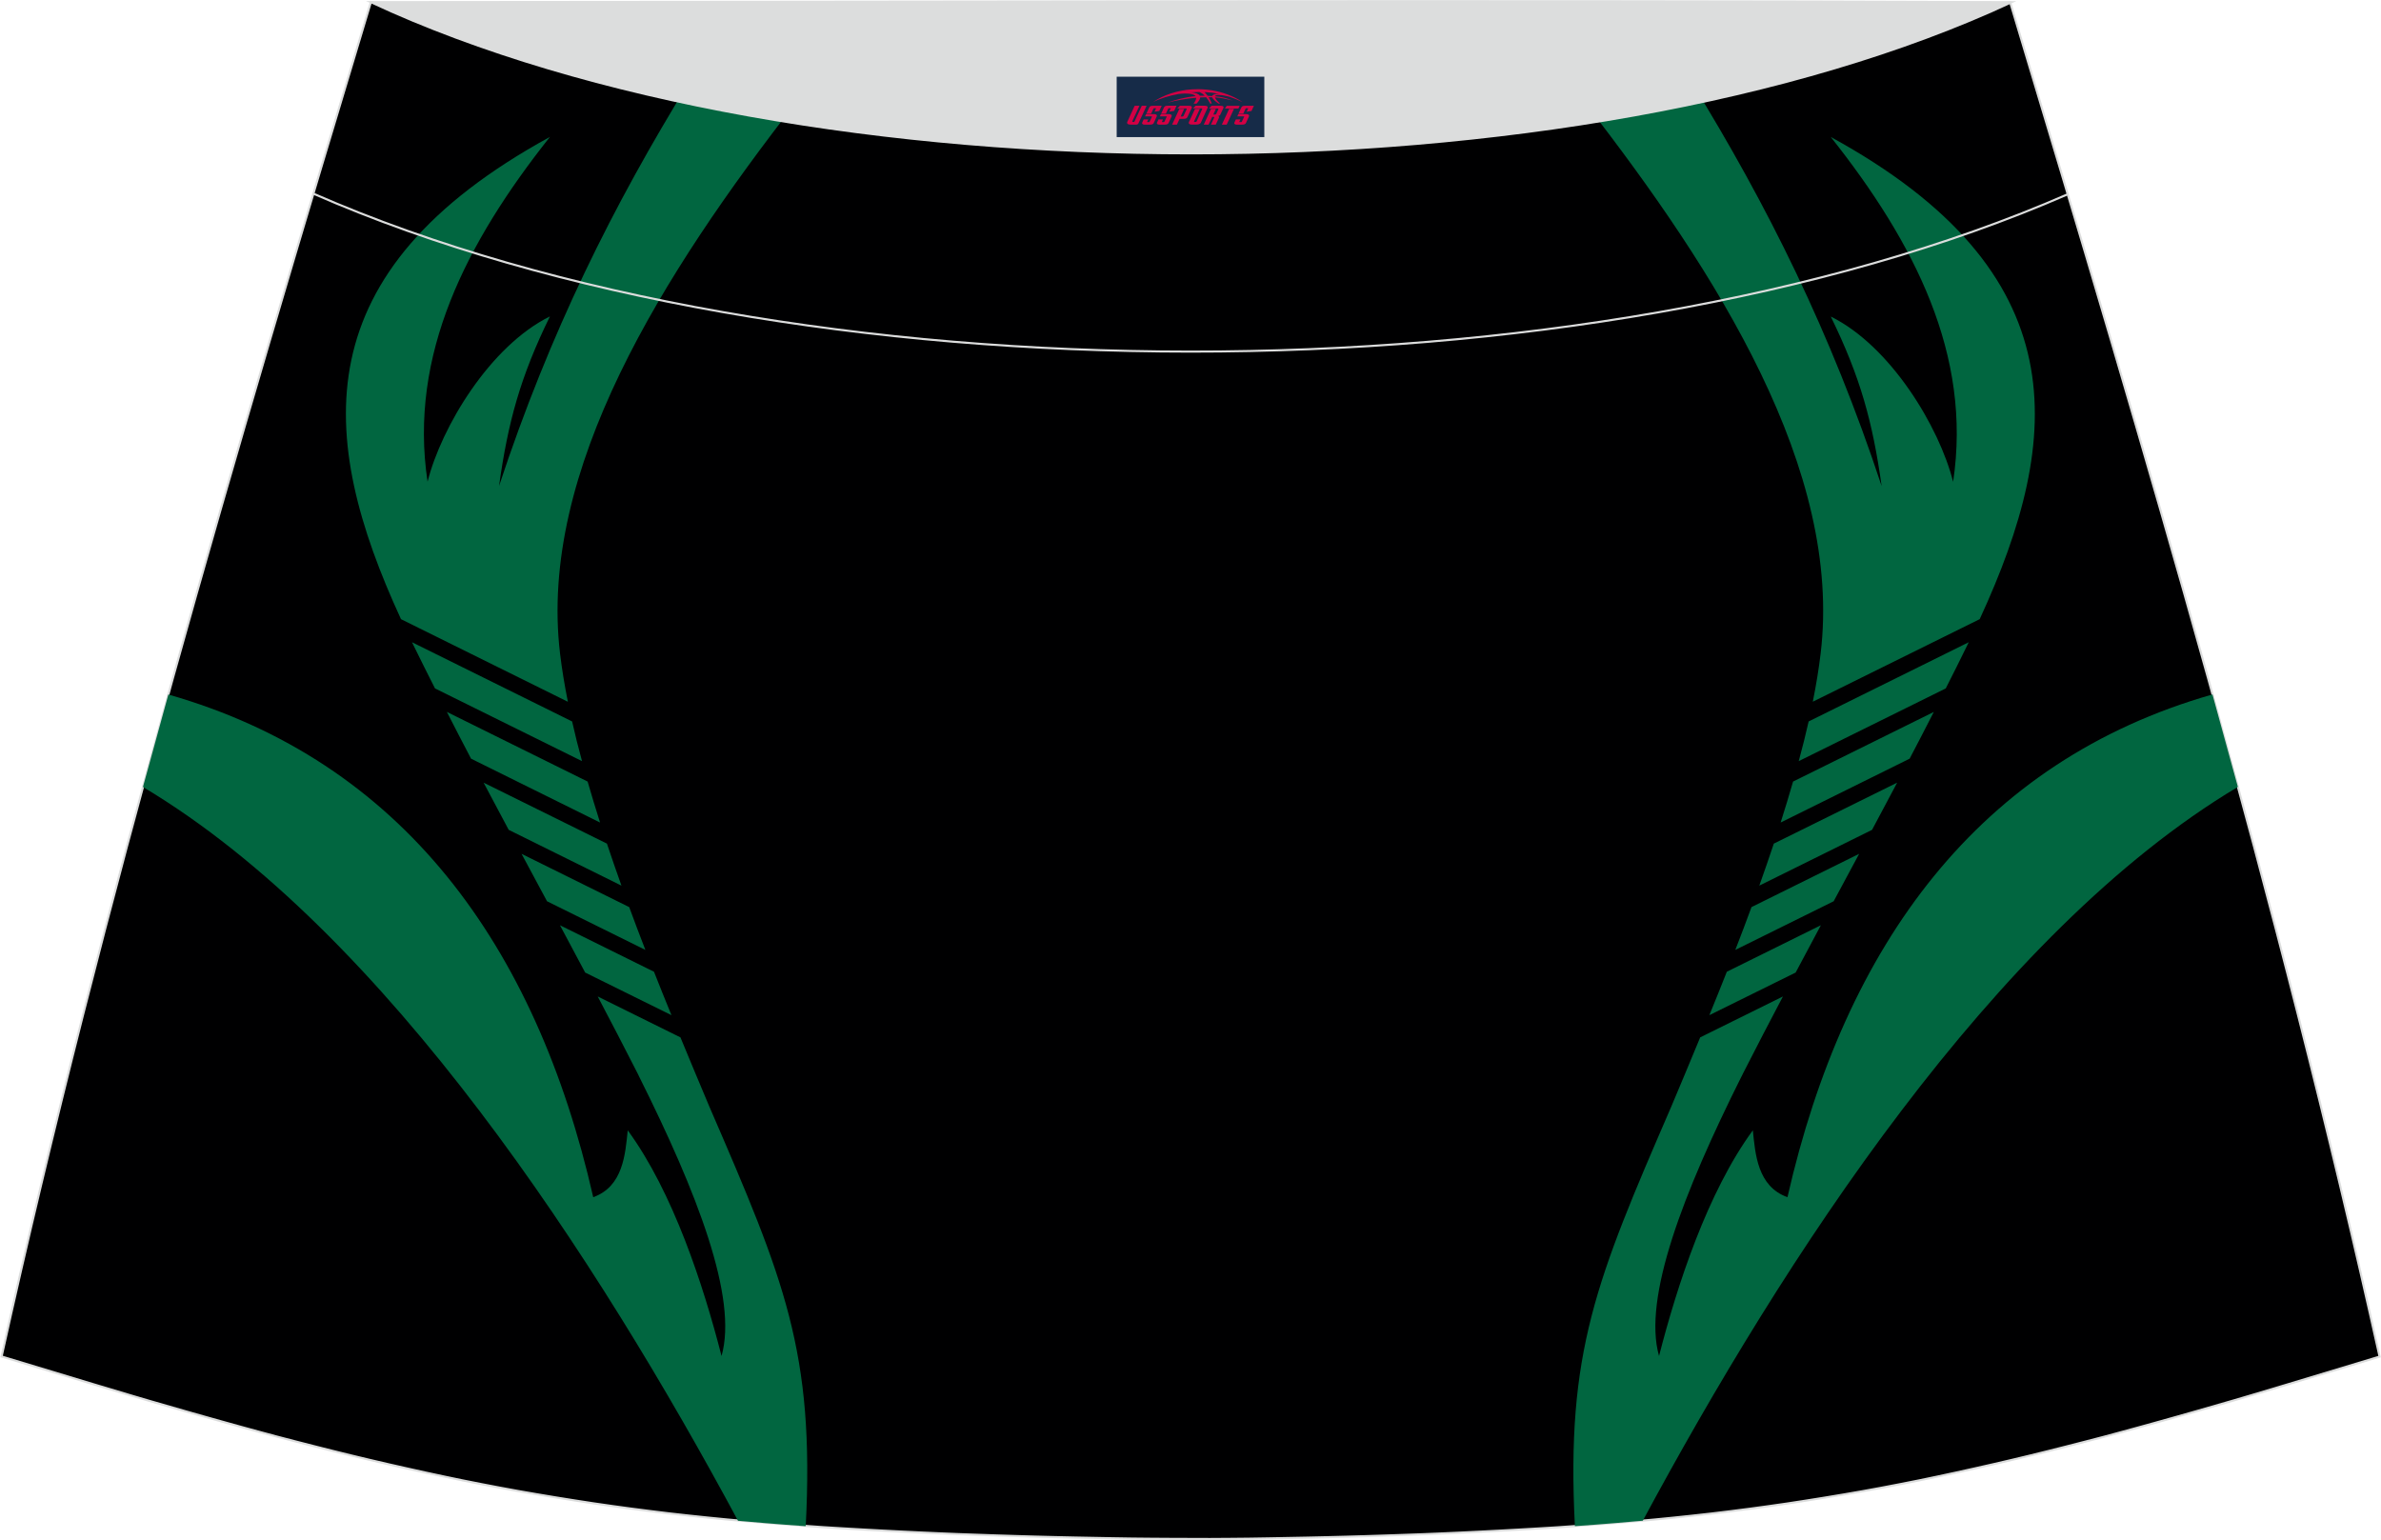<?xml version="1.0" encoding="utf-8"?>
<!-- Generator: Adobe Illustrator 24.0.0, SVG Export Plug-In . SVG Version: 6.00 Build 0)  -->
<svg xmlns="http://www.w3.org/2000/svg" xmlns:xlink="http://www.w3.org/1999/xlink" version="1.1" id="图层_1" x="0px" y="0px" width="387.08px" height="250.4px" viewBox="0 0 387.08 250.4" enable-background="new 0 0 387.08 250.4" xml:space="preserve">
<g>
	<path fill="#000001" stroke="#DCDDDD" stroke-width="0.341" stroke-miterlimit="22.926" d="M193.52,250.19L193.52,250.19   l-3.16-0.01l-3.16-0.02l-3.16-0.03l-3.16-0.05l-3.16-0.06l-3.16-0.06l-3.16-0.07l-3.16-0.08l-3.16-0.09l-3.16-0.1l-3.16-0.11   l-3.11-0.11l-3.11-0.13l-3.11-0.14l-3.11-0.15l-3.11-0.16l-3.11-0.17l-3.11-0.18l-3.11-0.19l-3.11-0.22l-3.14-0.23l-3.14-0.25   l-3.14-0.27l-3.13-0.28l-3.13-0.31l-3.13-0.33l-3.13-0.35l-3.11-0.38l-3.11-0.4l-3.07-0.42l-3.06-0.44l-3.06-0.47l-3.06-0.49   l-3.05-0.51l-3.05-0.53l-3.05-0.56l-3.03-0.58l-3.03-0.6l-3.02-0.63l-3.02-0.65l-3.02-0.67l-3.01-0.68l-3.01-0.7l-3-0.72l-3-0.74   l-3.01-0.76l-3.01-0.77l-3-0.78l-3-0.81l-3-0.82l-2.99-0.83l-2.99-0.84l-2.99-0.85l-2.99-0.86l-2.99-0.86l-2.98-0.88l-2.98-0.89   l-2.98-0.89l-2.98-0.9l-2.98-0.9l-2.98-0.9l-2.98-0.9l-2.98-0.9c16.5-74.46,37.77-146.29,60.04-220.2   c106.77,29.51,159.71,29.51,266.48,0c22.25,73.91,43.53,145.74,60.07,220.22l-2.98,0.9l-2.98,0.9l-2.98,0.9l-2.98,0.9l-2.98,0.9   l-2.98,0.89l-2.98,0.89l-2.98,0.88l-2.99,0.86l-2.99,0.86l-2.99,0.85l-2.99,0.84l-3,0.83l-3,0.82l-3,0.81l-3,0.78l-3.01,0.77   l-3.01,0.76l-3,0.74l-3,0.72l-3.01,0.7l-3.01,0.68l-3.02,0.67l-3.02,0.65l-3.02,0.63l-3.03,0.6l-3.03,0.58l-3.05,0.56l-3.05,0.53   l-3.06,0.51l-3.06,0.49l-3.06,0.47l-3.07,0.44l-3.07,0.42l-3.11,0.4l-3.13,0.38l-3.13,0.35l-3.13,0.33l-3.13,0.31l-3.13,0.28   l-3.14,0.27l-3.13,0.25l-3.14,0.23l-3.11,0.22l-3.11,0.19l-3.11,0.18l-3.11,0.17l-3.11,0.16l-3.11,0.15l-3.11,0.14l-3.11,0.13   l-3.11,0.11l-3.16,0.11l-3.16,0.1l-3.16,0.09l-3.16,0.08l-3.16,0.07l-3.16,0.06l-3.16,0.06l-3.16,0.05l-3.16,0.03l-3.16,0.02   L193.52,250.19L193.52,250.19L193.52,250.19z"/>
	<g>
		<path fill="#016640" d="M257.53,16.52c21.75,27.99,42.03,59.97,38.45,89.75c-0.3,2.5-0.73,5.11-1.27,7.81l27.13-13.42    c13.71-29.68,15.92-56.44-24.21-78.39c13.58,17.14,22.99,35.43,19.89,56.06c-2.25-8.92-10.16-22.07-19.89-26.87    c4.81,9.84,6.81,17.14,8.27,27.57c-8.25-24.98-18.52-45.57-31.02-65.86C268.98,14.4,263.19,15.53,257.53,16.52L257.53,16.52z     M359.68,112.9c1.39,5,2.76,10.01,4.13,15.03c-39.66,23.66-73.99,76.99-96.74,119.3l-1.32,0.11l-3.14,0.27l-3.13,0.25l-3.14,0.23    l-0.31,0.02c-1.45-28.35,3.48-40.04,15.62-68.09l0.01-0.02c1.43-3.41,3.05-7.24,4.74-11.35l13.45-6.65    c-2.15,4.08-4.31,8.23-6.47,12.48l-0.2,0.41l-0.09,0.17c-9.4,18.8-16.06,35.96-13.38,45.39c2.96-11.54,7.89-26.64,15.25-36.69    c0.4,3.83,0.74,9.13,5.63,10.87C299.94,153.58,321.72,123.72,359.68,112.9L359.68,112.9z M294.03,117.29l26.03-12.88l-0.19,0.39    c-1.18,2.41-2.36,4.79-3.55,7.12l-23.9,11.82C293.02,121.55,293.55,119.4,294.03,117.29L294.03,117.29z M291.5,127.06    c-0.64,2.21-1.31,4.43-2.02,6.66l20.97-10.38c1.31-2.51,2.63-5.04,3.93-7.6L291.5,127.06L291.5,127.06z M288.37,137.15    c-0.76,2.28-1.55,4.56-2.36,6.83l18.33-9.07c1.36-2.55,2.72-5.1,4.08-7.67L288.37,137.15L288.37,137.15z M284.74,147.47    c-0.86,2.35-1.74,4.67-2.63,6.96l15.99-7.91c1.38-2.57,2.76-5.14,4.14-7.71L284.74,147.47L284.74,147.47z M280.73,157.98    c-0.95,2.41-1.9,4.77-2.84,7.06l14.03-6.93c1.36-2.58,2.74-5.14,4.1-7.69L280.73,157.98z"/>
		<path fill="#016640" d="M129.5,16.52c-21.75,27.99-42.02,59.97-38.45,89.76c0.3,2.5,0.73,5.11,1.27,7.81l-27.13-13.43    C51.5,70.97,49.27,44.21,89.4,22.26C75.82,39.4,66.4,57.69,69.51,78.31c2.25-8.92,10.16-22.07,19.89-26.87    c-4.81,9.84-6.81,17.14-8.27,27.57c8.25-24.98,18.52-45.57,31.02-65.86C118.07,14.4,123.84,15.53,129.5,16.52L129.5,16.52z     M130.99,248.11c1.45-28.35-3.48-40.04-15.62-68.09l-0.01-0.02c-1.43-3.41-3.05-7.24-4.74-11.35l-13.45-6.65    c2.15,4.08,4.31,8.23,6.47,12.48l0.2,0.41l0.08,0.17c9.4,18.8,16.07,35.96,13.38,45.39c-2.96-11.54-7.89-26.64-15.25-36.69    c-0.4,3.83-0.73,9.13-5.61,10.87c-9.34-41.03-31.12-70.9-69.07-81.72c-1.39,5-2.76,10.01-4.13,15.03    c39.66,23.66,73.99,76.99,96.74,119.3l1.32,0.11l3.14,0.27l3.14,0.25l3.14,0.23L130.99,248.11L130.99,248.11z M93.01,117.29    l-26.03-12.88l0.19,0.39c1.18,2.41,2.36,4.79,3.55,7.12l23.9,11.82C94.02,121.55,93.48,119.4,93.01,117.29L93.01,117.29z     M95.53,127.06c0.64,2.21,1.31,4.43,2.02,6.66l-20.97-10.38c-1.31-2.51-2.63-5.04-3.93-7.6L95.53,127.06L95.53,127.06z     M98.67,137.15c0.76,2.28,1.55,4.56,2.36,6.83l-18.33-9.07c-1.35-2.55-2.72-5.1-4.08-7.67L98.67,137.15L98.67,137.15z     M102.29,147.47c0.86,2.35,1.74,4.67,2.63,6.96l-15.99-7.91c-1.38-2.57-2.76-5.14-4.14-7.71L102.29,147.47L102.29,147.47z     M106.32,157.98c0.95,2.41,1.9,4.77,2.84,7.06l-14.03-6.93c-1.38-2.58-2.74-5.14-4.1-7.69L106.32,157.98z"/>
	</g>
	<path fill="none" stroke="#DCDDDD" stroke-width="0.341" stroke-miterlimit="22.926" d="M336.13,31.59   c-78.2,34.13-207.1,34.1-285.19-0.11"/>
	<path fill="#DCDDDD" stroke="#DCDDDD" stroke-width="0.341" stroke-miterlimit="22.926" d="M327.05,0.35   c-70.39,32.77-196.38,32.77-266.77,0C149.21,0.32,238.11,0.01,327.05,0.35z"/>
	
</g>
<g id="tag_logo">
	<rect y="12.47" fill="#162B48" width="24" height="9.818" x="181.54"/>
	<g>
		<path fill="#D30044" d="M197.5,15.66l0.005-0.011c0.131-0.311,1.085-0.262,2.351,0.071c0.715,0.24,1.44,0.54,2.193,0.9    c-0.218-0.147-0.447-0.289-0.682-0.42l0.011,0.005l-0.011-0.005c-1.478-0.845-3.218-1.418-5.1-1.62    c-1.282-0.115-1.658-0.082-2.411-0.055c-2.449,0.142-4.68,0.905-6.458,2.095c1.26-0.638,2.722-1.075,4.195-1.336    c1.467-0.18,2.476-0.033,2.771,0.344c-1.691,0.175-3.469,0.633-4.555,1.075c1.156-0.338,2.967-0.665,4.647-0.813    c0.016,0.251-0.115,0.567-0.415,0.96h0.475c0.376-0.382,0.584-0.725,0.595-1.004c0.333-0.022,0.66-0.033,0.971-0.033    C196.33,16.1,196.54,16.45,196.74,16.84h0.262c-0.125-0.344-0.295-0.687-0.518-1.036c0.207,0,0.393,0.005,0.567,0.011    c0.104,0.267,0.496,0.66,1.058,1.025h0.245c-0.442-0.365-0.753-0.753-0.835-1.004c1.047,0.065,1.696,0.224,2.885,0.513    C199.32,15.92,198.58,15.75,197.5,15.66z M195.06,15.57c-0.164-0.295-0.655-0.485-1.402-0.551    c0.464-0.033,0.922-0.055,1.364-0.055c0.311,0.147,0.589,0.344,0.84,0.589C195.6,15.55,195.33,15.56,195.06,15.57z M197.04,15.62c-0.224-0.016-0.458-0.027-0.715-0.044c-0.147-0.202-0.311-0.398-0.502-0.6c0.082,0,0.164,0.005,0.24,0.011    c0.72,0.033,1.429,0.125,2.138,0.273C197.53,15.22,197.15,15.38,197.04,15.62z"/>
		<path fill="#D30044" d="M184.46,17.2L183.29,19.75C183.11,20.12,183.38,20.26,183.86,20.26l0.873,0.005    c0.115,0,0.251-0.049,0.327-0.175l1.342-2.891H185.62L184.4,19.83H184.23c-0.147,0-0.185-0.033-0.147-0.125l1.156-2.504H184.46L184.46,17.2z M186.32,18.55h1.271c0.36,0,0.584,0.125,0.442,0.425L187.56,20.01C187.46,20.23,187.19,20.26,186.96,20.26H186.04c-0.267,0-0.442-0.136-0.349-0.333l0.235-0.513h0.742L186.49,19.79C186.47,19.84,186.51,19.85,186.57,19.85h0.18    c0.082,0,0.125-0.016,0.147-0.071l0.376-0.813c0.011-0.022,0.011-0.044-0.055-0.044H186.15L186.32,18.55L186.32,18.55z M187.14,18.48h-0.78l0.475-1.025c0.098-0.218,0.338-0.256,0.578-0.256H188.86L188.47,18.04L187.69,18.16l0.262-0.562H187.66c-0.082,0-0.12,0.016-0.147,0.071L187.14,18.48L187.14,18.48z M188.73,18.55L188.56,18.92h1.069c0.06,0,0.06,0.016,0.049,0.044    L189.3,19.78C189.28,19.83,189.24,19.85,189.16,19.85H188.98c-0.055,0-0.104-0.011-0.082-0.06l0.175-0.376H188.33L188.1,19.93C188,20.12,188.18,20.26,188.45,20.26h0.916c0.24,0,0.502-0.033,0.605-0.251l0.475-1.031c0.142-0.3-0.082-0.425-0.442-0.425H188.73L188.73,18.55z M189.54,18.48l0.371-0.818c0.022-0.055,0.06-0.071,0.147-0.071h0.295L190.09,18.15l0.791-0.115l0.387-0.845H189.82c-0.24,0-0.48,0.038-0.578,0.256L188.77,18.48L189.54,18.48L189.54,18.48z M191.94,18.94h0.278c0.087,0,0.153-0.022,0.202-0.115    l0.496-1.075c0.033-0.076-0.011-0.12-0.125-0.12H191.39l0.431-0.431h1.522c0.355,0,0.485,0.153,0.393,0.355l-0.676,1.445    c-0.06,0.125-0.175,0.333-0.644,0.327l-0.649-0.005L191.33,20.26H190.55l1.178-2.558h0.785L191.94,18.94L191.94,18.94z     M194.53,19.75c-0.022,0.049-0.06,0.076-0.142,0.076h-0.191c-0.082,0-0.109-0.027-0.082-0.076l0.944-2.051h-0.785l-0.987,2.138    c-0.125,0.273,0.115,0.415,0.453,0.415h0.72c0.327,0,0.649-0.071,0.769-0.322l1.085-2.384c0.093-0.202-0.06-0.355-0.415-0.355    h-1.533l-0.431,0.431h1.38c0.115,0,0.164,0.033,0.131,0.104L194.53,19.75L194.53,19.75z M197.25,18.62h0.278    c0.087,0,0.158-0.022,0.202-0.115l0.344-0.753c0.033-0.076-0.011-0.12-0.125-0.12h-1.402l0.425-0.431h1.527    c0.355,0,0.485,0.153,0.393,0.355l-0.529,1.124c-0.044,0.093-0.147,0.18-0.393,0.18c0.224,0.011,0.256,0.158,0.175,0.327    l-0.496,1.075h-0.785l0.54-1.167c0.022-0.055-0.005-0.087-0.104-0.087h-0.235L196.48,20.26h-0.785l1.178-2.558h0.785L197.25,18.62L197.25,18.62z M199.82,17.71L198.64,20.26h0.785l1.184-2.558H199.82L199.82,17.71z M201.33,17.64l0.202-0.431h-2.1l-0.295,0.431    H201.33L201.33,17.64z M201.31,18.55h1.271c0.36,0,0.584,0.125,0.442,0.425l-0.475,1.031c-0.104,0.218-0.371,0.251-0.605,0.251    h-0.916c-0.267,0-0.442-0.136-0.349-0.333l0.235-0.513h0.742L201.48,19.79c-0.022,0.049,0.022,0.06,0.082,0.06h0.18    c0.082,0,0.125-0.016,0.147-0.071l0.376-0.813c0.011-0.022,0.011-0.044-0.049-0.044h-1.069L201.31,18.55L201.31,18.55z     M202.12,18.48H201.34l0.475-1.025c0.098-0.218,0.338-0.256,0.578-0.256h1.451l-0.387,0.845l-0.791,0.115l0.262-0.562h-0.295    c-0.082,0-0.12,0.016-0.147,0.071L202.12,18.48z"/>
	</g>
</g>
</svg>